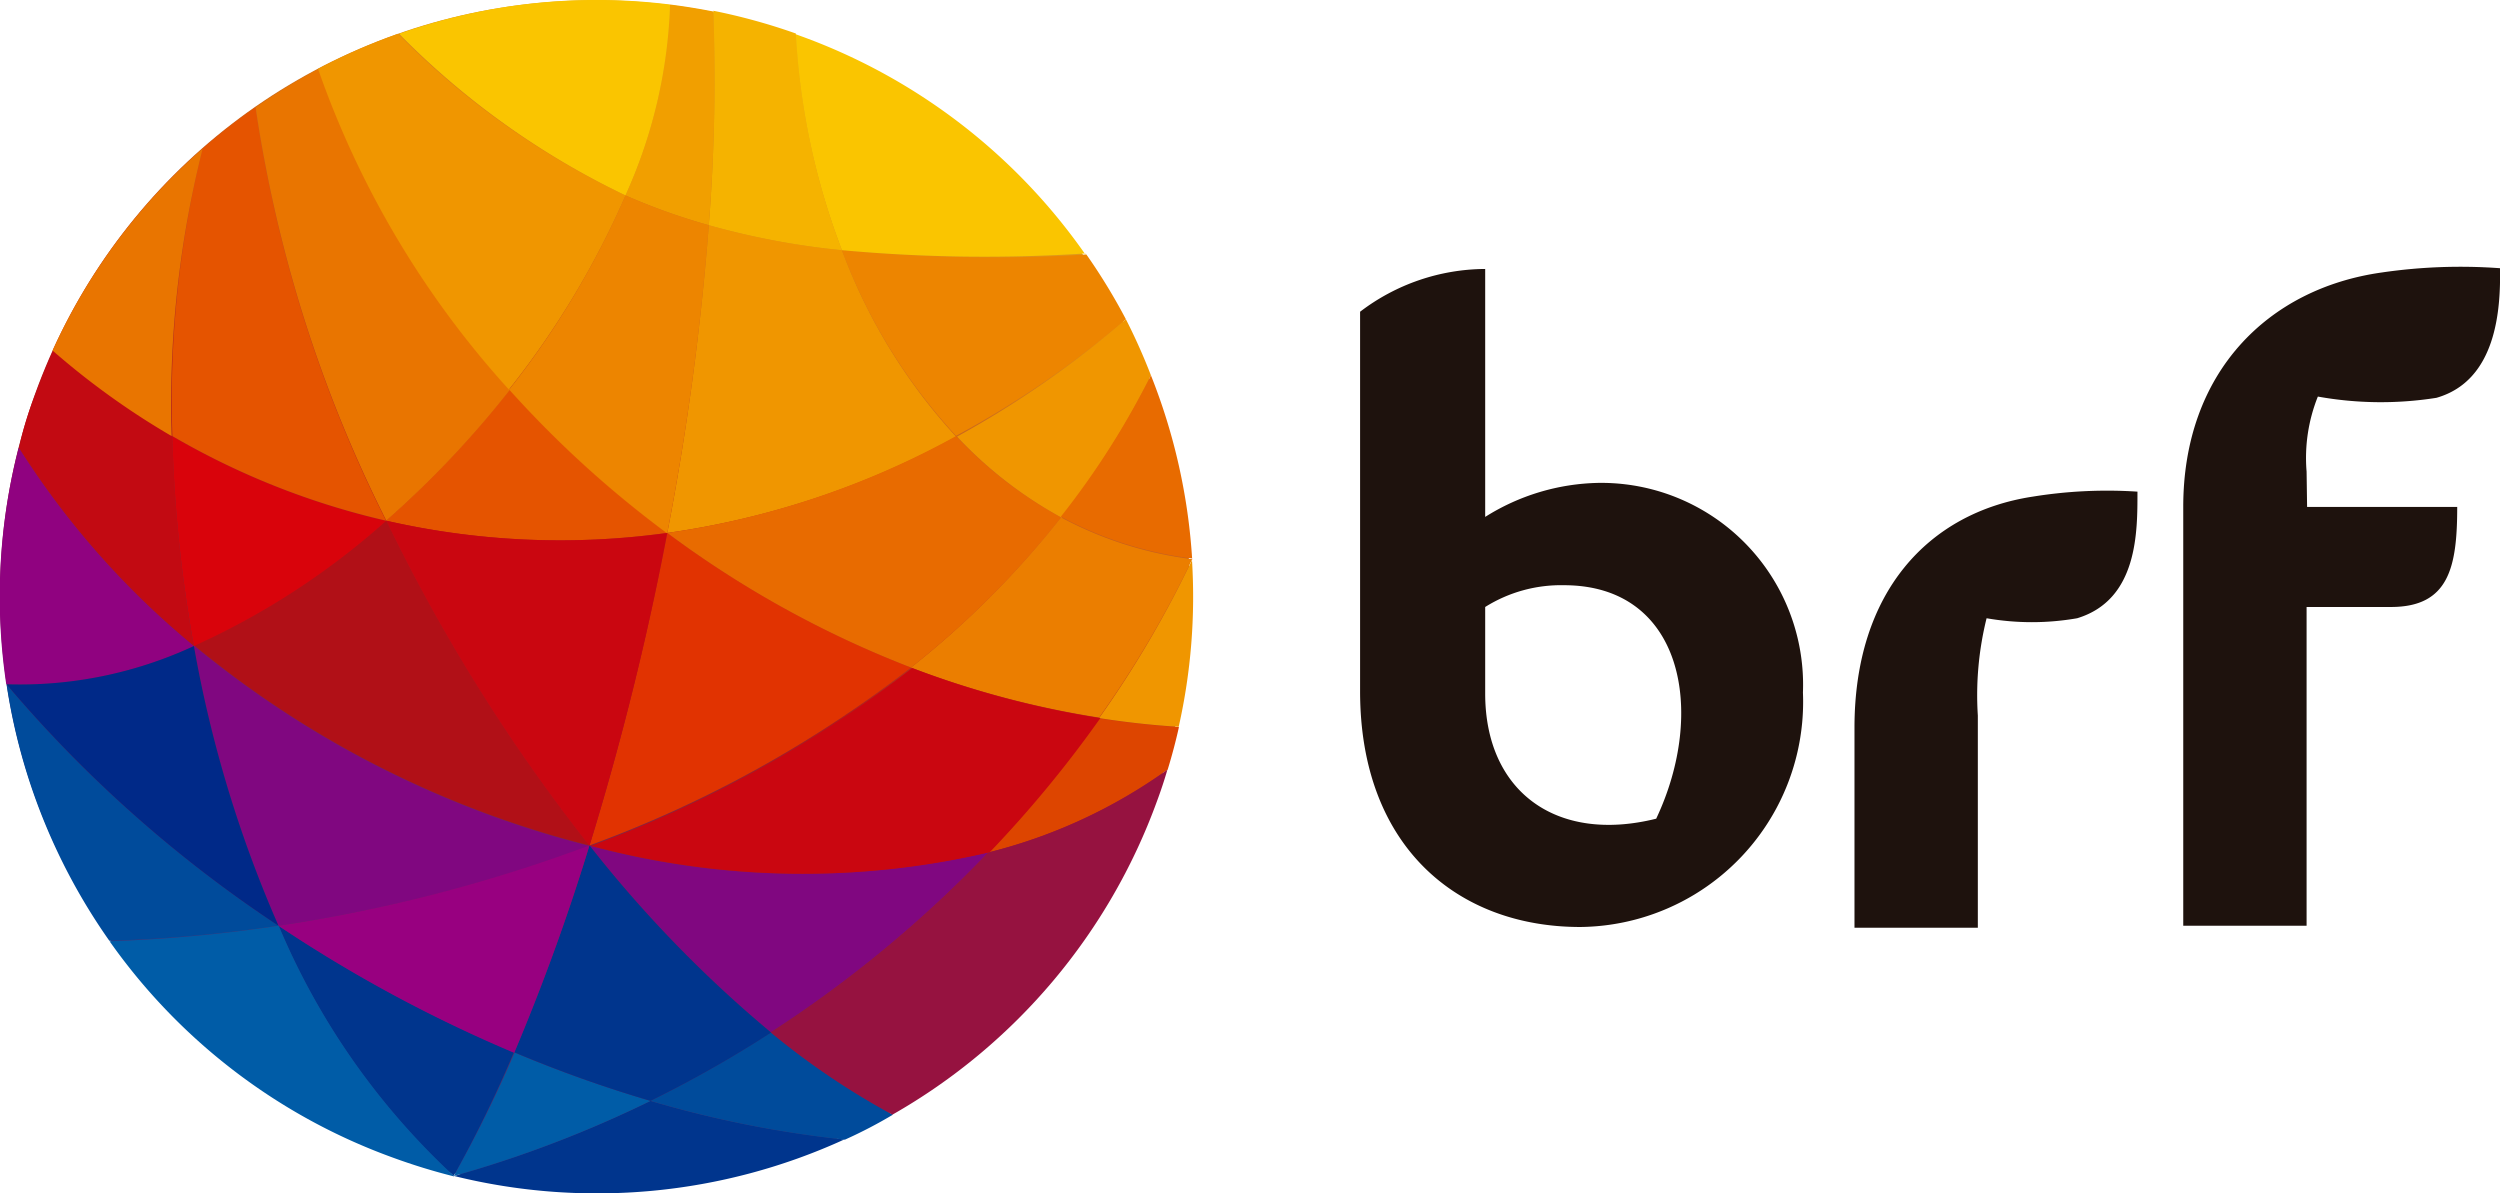 <svg id="Layer_1" data-name="Layer 1" xmlns="http://www.w3.org/2000/svg" viewBox="0 0 99.92 47.7"><defs><style>.cls-1{fill:url(#Gradiente_sem_nome_42)}.cls-2{fill:#e13301}.cls-3{fill:#f09600}.cls-4{fill:#e86b00}.cls-5{fill:none;stroke:#231f19;stroke-width:.45px}.cls-6{fill:#e55400}.cls-7{fill:#00358d}.cls-8{fill:#005ca7}.cls-9{fill:#800780}.cls-10{fill:#b11017}.cls-11{fill:#d9030b}.cls-12{fill:#ca0610}.cls-13{fill:#eb7e00}.cls-14{fill:#900280}.cls-15{fill:#c20a12}.cls-16{fill:#004b9b}.cls-17{fill:#002988}.cls-18{fill:#dd4500}.cls-19{fill:#961240}.cls-20{fill:#f5b300}.cls-21{fill:#f19f00}.cls-22{fill:#e97500}.cls-23{fill:#ed8500}.cls-24{fill:#980080}.cls-25{fill:#fac500}.cls-26{fill:#1e120d}</style><linearGradient id="Gradiente_sem_nome_42" x1="13.73" y1="45.35" x2="33.83" y2="2.24" gradientUnits="userSpaceOnUse"><stop offset="0" stop-color="#2f3786"/><stop offset=".49" stop-color="#ae1c1f"/><stop offset="1" stop-color="#e6ae18"/></linearGradient></defs><title>logo-brf</title><circle class="cls-1" cx="23.78" cy="23.79" r="23.78"/><path class="cls-2" d="M23.56 33.79a47.59 47.59 0 0 0 12.85-7.11 41.08 41.08 0 0 1-9.74-5.38 117.12 117.12 0 0 1-3.11 12.49"/><path class="cls-3" d="M38.21 17.45A22.6 22.6 0 0 1 33.65 10a30.72 30.72 0 0 1-5.32-1 108.45 108.45 0 0 1-1.66 12.3 33.7 33.7 0 0 0 11.54-3.85"/><path class="cls-4" d="M26.67 21.3a41.08 41.08 0 0 0 9.74 5.38 36.44 36.44 0 0 0 6-6 16.62 16.62 0 0 1-4.2-3.25 33.71 33.71 0 0 1-11.54 3.87"/><path class="cls-6" d="M26.67 21.3a42.33 42.33 0 0 1-6.29-5.73 39.19 39.19 0 0 1-4.95 5.24 31.12 31.12 0 0 0 11.23.49"/><path class="cls-7" d="M18.14 47a23.77 23.77 0 0 0 15.61-1.46A43.6 43.6 0 0 1 26 44a46.45 46.45 0 0 1-7.84 3m-7.03-10a28.87 28.87 0 0 0 7 10 50.86 50.86 0 0 0 2.41-4.94A56.31 56.31 0 0 1 11.13 37"/><path class="cls-8" d="M18.14 47A46.45 46.45 0 0 0 26 44a51 51 0 0 1-5.43-1.93A50.87 50.87 0 0 1 18.14 47"/><path class="cls-9" d="M23.56 33.79a49.4 49.4 0 0 0 7.25 7.47 48.38 48.38 0 0 0 8.71-7.2 32.71 32.71 0 0 1-16-.27"/><path class="cls-9" d="M7.75 25.82A49 49 0 0 0 11.13 37a61.23 61.23 0 0 0 12.43-3.19 40.34 40.34 0 0 1-15.8-8"/><path class="cls-10" d="M23.56 33.79a70.37 70.37 0 0 1-8.12-13 30.08 30.08 0 0 1-7.68 5 40.34 40.34 0 0 0 15.8 8"/><path class="cls-11" d="M6.89 17.43a54.56 54.56 0 0 0 .86 8.39 30.07 30.07 0 0 0 7.68-5 30.58 30.58 0 0 1-8.54-3.38"/><path class="cls-12" d="M26.67 21.3a31.12 31.12 0 0 1-11.23-.49 70.35 70.35 0 0 0 8.12 13 117 117 0 0 0 3.11-12.51"/><path class="cls-13" d="M36.41 26.68a37.15 37.15 0 0 0 7.52 2 42.67 42.67 0 0 0 3.72-6.33 15 15 0 0 1-5.24-1.67 36.41 36.41 0 0 1-6 6"/><path class="cls-14" d="M7.75 25.82a33.27 33.27 0 0 1-7-7.93 23.69 23.69 0 0 0-.5 9.46 16.5 16.5 0 0 0 7.49-1.52"/><path class="cls-15" d="M7.75 25.82a54.56 54.56 0 0 1-.86-8.39A30.78 30.78 0 0 1 2.13 14q-.37.82-.69 1.68Q1 16.79.76 17.89a33.27 33.27 0 0 0 7 7.93"/><path class="cls-16" d="M.26 27.35A24 24 0 0 0 4.37 37.6a58.93 58.93 0 0 0 6.76-.6A51.19 51.19 0 0 1 .26 27.35"/><path class="cls-17" d="M7.75 25.82a16.5 16.5 0 0 1-7.49 1.53A51.21 51.21 0 0 0 11.13 37a49 49 0 0 1-3.38-11.18"/><path class="cls-8" d="M18.14 47a28.87 28.87 0 0 1-7-10 59 59 0 0 1-6.76.62 23.73 23.73 0 0 0 11.33 8.65 24.17 24.17 0 0 0 2.44.75"/><path class="cls-16" d="M26 44a43.59 43.59 0 0 0 7.77 1.55q1-.45 1.92-1a30.23 30.23 0 0 1-4.87-3.29A47.49 47.49 0 0 1 26 44"/><path class="cls-18" d="M39.51 34.07a21 21 0 0 0 7.16-3.31q.26-.85.45-1.7-1.6-.1-3.18-.35a47.07 47.07 0 0 1-4.42 5.36"/><path class="cls-3" d="M47.65 22.37a42.7 42.7 0 0 1-3.72 6.33q1.58.25 3.18.35a23.68 23.68 0 0 0 .53-6.69"/><path class="cls-19" d="M30.8 41.26a30.26 30.26 0 0 0 4.87 3.29A23.75 23.75 0 0 0 46.25 32q.23-.62.41-1.24a21 21 0 0 1-7.16 3.31 48.39 48.39 0 0 1-8.71 7.2"/><path class="cls-20" d="M28.33 9a30.7 30.7 0 0 0 5.32 1 28.47 28.47 0 0 1-1.84-8.66 24 24 0 0 0-3.3-.91A74.91 74.91 0 0 1 28.33 9"/><path class="cls-21" d="M28.33 9a74.91 74.91 0 0 0 .18-8.54q-.86-.17-1.73-.28A20 20 0 0 1 25 7.81 24.86 24.86 0 0 0 28.33 9"/><path class="cls-6" d="M6.89 17.43a30.58 30.58 0 0 0 8.54 3.38 54.12 54.12 0 0 1-5.22-16.52A23.84 23.84 0 0 0 8.1 5.94a41.72 41.72 0 0 0-1.21 11.49"/><path class="cls-22" d="M20.38 15.57a37.37 37.37 0 0 1-7.63-12.82 24 24 0 0 0-2.53 1.54 54.12 54.12 0 0 0 5.22 16.52 39.18 39.18 0 0 0 4.95-5.24"/><path class="cls-3" d="M25 7.81a32.05 32.05 0 0 1-9.09-6.46 24 24 0 0 0-3.2 1.4 37.37 37.37 0 0 0 7.63 12.82A34.79 34.79 0 0 0 25 7.81"/><path class="cls-23" d="M33.65 10a22.6 22.6 0 0 0 4.56 7.42A38.88 38.88 0 0 0 45 12.76a23.9 23.9 0 0 0-1.58-2.59 62.39 62.39 0 0 1-9.77-.17"/><path class="cls-3" d="M42.41 20.7A33 33 0 0 0 46 15a24 24 0 0 0-1-2.24 38.91 38.91 0 0 1-6.75 4.69 16.63 16.63 0 0 0 4.2 3.25"/><path class="cls-4" d="M47.65 22.37A23.86 23.86 0 0 0 46 15a33 33 0 0 1-3.6 5.65 15 15 0 0 0 5.24 1.67"/><path class="cls-23" d="M26.67 21.3A108.51 108.51 0 0 0 28.33 9 24.86 24.86 0 0 1 25 7.81a34.8 34.8 0 0 1-4.65 7.76 42.33 42.33 0 0 0 6.29 5.73"/><path class="cls-7" d="M23.56 33.79a85.68 85.68 0 0 1-3 8.27A51 51 0 0 0 26 44a47.49 47.49 0 0 0 4.82-2.73 49.4 49.4 0 0 1-7.25-7.47"/><path class="cls-24" d="M23.56 33.79A61.22 61.22 0 0 1 11.13 37a56.3 56.3 0 0 0 9.42 5.08 85.68 85.68 0 0 0 3-8.27"/><path class="cls-12" d="M23.56 33.79a32.71 32.71 0 0 0 16 .27 47 47 0 0 0 4.42-5.36 37.16 37.16 0 0 1-7.52-2 47.59 47.59 0 0 1-12.85 7.11"/><path class="cls-22" d="M8.1 5.94a23.7 23.7 0 0 0-6 8.07 30.79 30.79 0 0 0 4.76 3.42A41.72 41.72 0 0 1 8.1 5.94"/><path class="cls-25" d="M43.38 10.17A23.73 23.73 0 0 0 32 1.44l-.19-.07A28.47 28.47 0 0 0 33.65 10a62.39 62.39 0 0 0 9.73.13M26.78.18a23.76 23.76 0 0 0-10.83 1.17A32.05 32.05 0 0 0 25 7.81 20 20 0 0 0 26.78.18"/><path class="cls-26" d="M63.9 19.3a8.78 8.78 0 0 0-4.54 1.36v-9.91a8.3 8.3 0 0 0-5 1.71v15.17c0 6.2 3.89 9.42 8.8 9.42a9 9 0 0 0 8.9-9.37 8.07 8.07 0 0 0-8.16-8.38m2.3 13.42c-4 1-6.84-1.09-6.84-5v-3.46a5.7 5.7 0 0 1 3.15-.87c4.76 0 5.7 5.06 3.69 9.32m12.85-4.11a12.76 12.76 0 0 1 .35-3.89 10.52 10.52 0 0 0 3.62 0c2.44-.74 2.41-3.48 2.41-5.06a18.63 18.63 0 0 0-4.19.2c-4.17.64-7.12 3.82-7.12 9.23v8h4.93zm13.14-9.75a6.6 6.6 0 0 1 .45-3 14.21 14.21 0 0 0 4.74.05c2.41-.69 2.57-3.55 2.54-5.18a21.71 21.71 0 0 0-4.72.17c-4.56.64-7.94 4-7.94 9.37V37h4.93V24.26h3.37c2.33 0 2.65-1.61 2.65-4h-6z"/></svg>